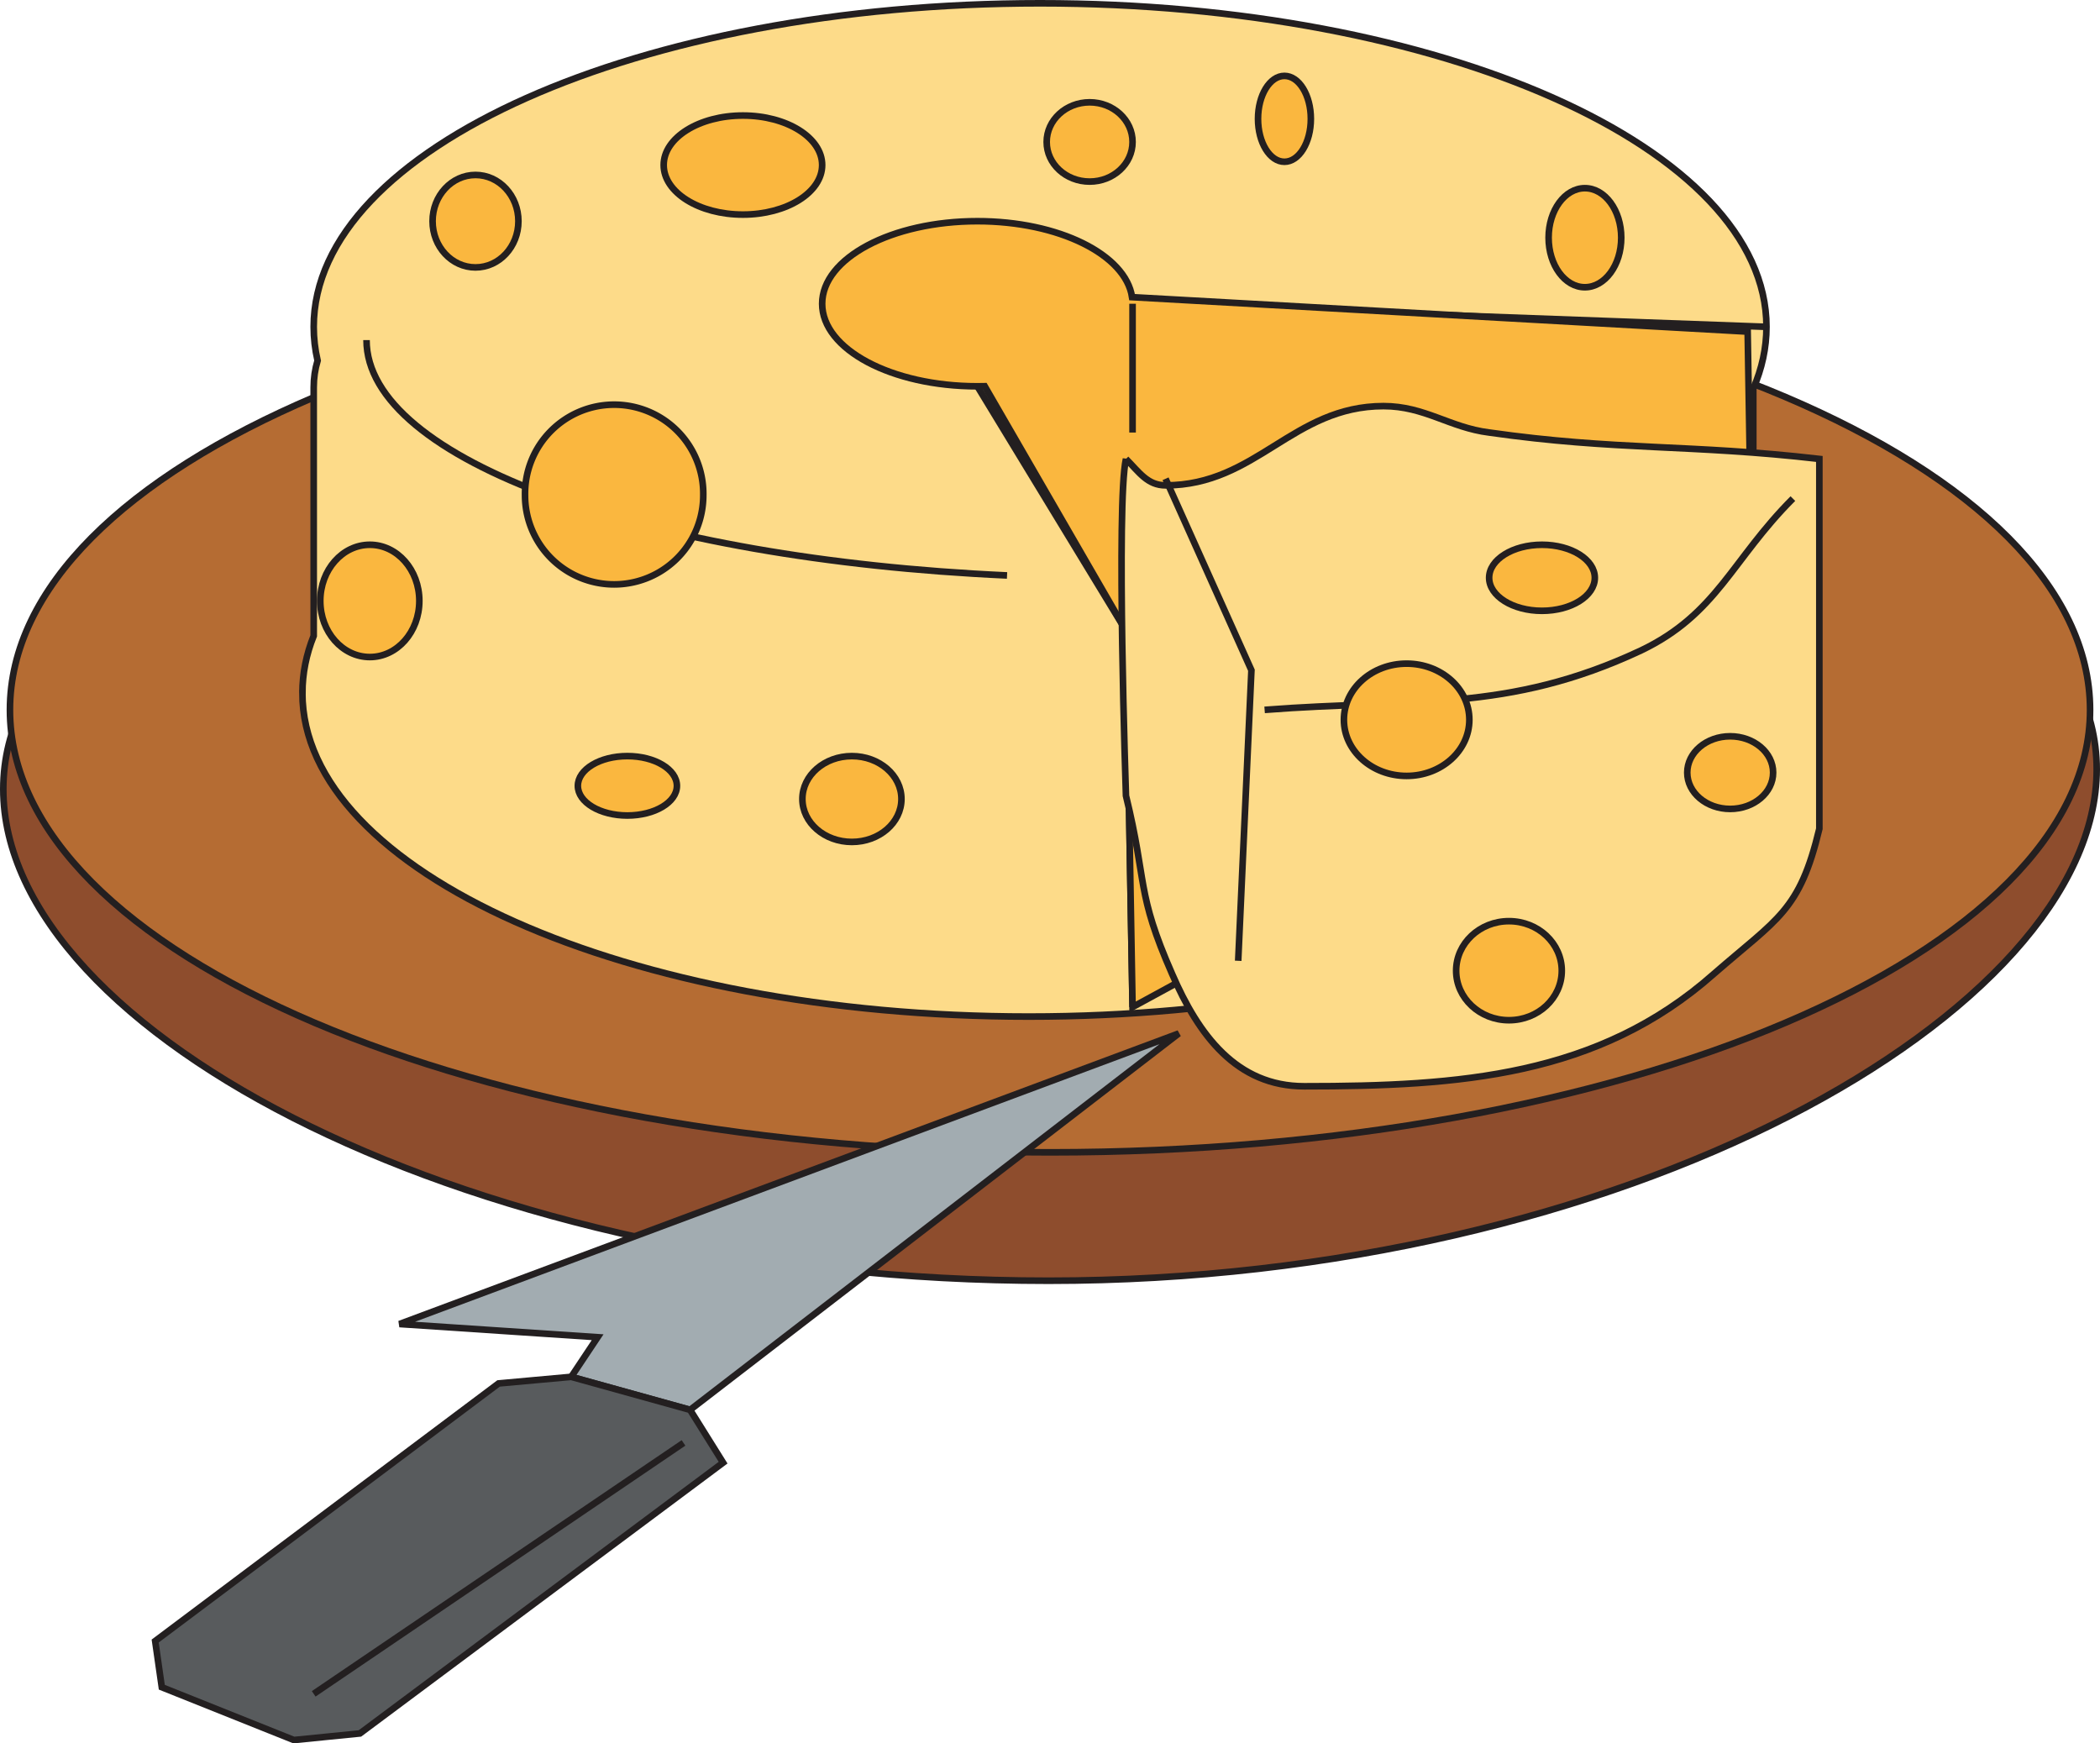 <svg xmlns="http://www.w3.org/2000/svg" width="172.997" height="143.62"><path fill="#8e4d2d" d="M.272 65.006c0-20.129 38.793-32.398 86.113-32.398s86.34 10.637 86.34 30.766c0 20.132-39.02 42.132-86.34 42.132S.272 85.136.272 65.006"/><path fill="none" stroke="#231f20" stroke-miterlimit="3.864" stroke-width=".544" d="M.272 65.006c0-20.129 38.793-32.398 86.113-32.398s86.34 10.637 86.34 30.766c0 20.132-39.02 42.132-86.34 42.132S.272 85.136.272 65.006zm0 0"/><path fill="#b56c33" d="M.819 58.479c0-20.133 38.36-36.45 85.68-36.45 47.32 0 85.68 16.317 85.68 36.45 0 20.129-38.36 36.45-85.68 36.45-47.32 0-85.68-16.321-85.68-36.45"/><path fill="none" stroke="#231f20" stroke-miterlimit="3.864" stroke-width=".544" d="M.819 58.479c0-20.133 38.36-36.45 85.68-36.45 47.32 0 85.68 16.317 85.68 36.45 0 20.129-38.36 36.45-85.68 36.45-47.32 0-85.68-16.321-85.68-36.45zm0 0"/><path fill="#fddb89" d="M24.913 57.088c0-1.605.316-3.175.93-4.707V31.917c0-.77.109-1.508.32-2.211-.211-.914-.32-1.84-.32-2.782C25.842 12.206 52.63.272 85.682.272c33.05 0 59.839 11.934 59.839 26.652 0 1.743-.371 3.442-1.086 5.086v23.121c.106.649.16 1.297.16 1.957 0 14.723-26.793 26.657-59.844 26.657-33.05 0-59.84-11.934-59.84-26.657"/><path fill="none" stroke="#231f20" stroke-miterlimit="3.864" stroke-width=".544" d="M24.913 57.088c0-1.605.316-3.175.93-4.707V31.917c0-.77.109-1.508.32-2.211-.211-.914-.32-1.84-.32-2.782C25.842 12.206 52.63.272 85.682.272c33.05 0 59.839 11.934 59.839 26.652 0 1.743-.371 3.442-1.086 5.086v23.121c.106.649.16 1.297.16 1.957 0 14.723-26.793 26.657-59.844 26.657-33.05 0-59.84-11.934-59.84-26.657zM93.3 25.022l52.222 1.902m-65.008 4.899 12.242 20.129m0 0 .543 31.007"/><path fill="#fab73f" d="M67.729 25.022c0-3.754 5.723-6.8 12.785-6.8 6.715 0 12.223 2.757 12.746 6.257l50.711 2.84.465 27.812L93.3 82.96l-.543-31.007L81.12 31.815l-.606.008c-7.062 0-12.785-3.043-12.785-6.8"/><path fill="none" stroke="#231f20" stroke-miterlimit="3.864" stroke-width=".544" d="M67.729 25.022c0-3.754 5.723-6.8 12.785-6.8 6.715 0 12.223 2.757 12.746 6.257l50.711 2.84.465 27.812L93.3 82.96l-.543-31.007L81.12 31.815l-.606.008c-7.062 0-12.785-3.043-12.785-6.801zm0 0"/><path fill="#fddb89" d="M92.756 37.807c1.086 1.086 1.766 2.176 3.262 2.176 7.48 0 10.473-6.527 17.953-6.527 3.399 0 5.442 1.765 8.703 2.175 10.473 1.496 16.594.95 27.203 2.176v30.465c-1.632 6.8-3.402 7.344-8.707 11.969-9.52 8.43-20.941 9.246-33.726 9.246-5.578 0-8.707-4.215-10.883-9.246-2.992-6.801-2.039-7.48-3.805-14.692 0 0-.816-24.07 0-27.742"/><path fill="none" stroke="#231f20" stroke-miterlimit="3.864" stroke-width=".544" d="M92.756 37.807c1.086 1.086 1.766 2.176 3.262 2.176 7.48 0 10.473-6.527 17.953-6.527 3.399 0 5.442 1.765 8.703 2.175 10.473 1.496 16.594.95 27.203 2.176v30.465c-1.632 6.8-3.402 7.344-8.707 11.969-9.52 8.43-20.941 9.246-33.726 9.246-5.578 0-8.707-4.215-10.883-9.246-2.992-6.801-2.039-7.48-3.805-14.692 0 0-.816-24.07 0-27.742zm0 0"/><path fill="none" stroke="#231f20" stroke-miterlimit="3.864" stroke-width=".544" d="M147.698 41.073c-5.031 5.031-6.254 9.52-12.512 12.511-11.016 5.168-18.766 3.942-31.008 4.895m-8.16-19.039 7.074 15.773-1.09 23.938M93.3 25.022v10.61M82.96 47.405c-29.825-1.352-52.766-9.516-52.766-19.39"/><path fill="#fab73f" d="M43.252 40.8a7.343 7.343 0 1 1 14.684 0 7.342 7.342 0 1 1-14.684 0"/><path fill="none" stroke="#231f20" stroke-miterlimit="3.864" stroke-width=".544" d="M43.252 40.8a7.343 7.343 0 1 1 14.684 0 7.342 7.342 0 1 1-14.684 0zm0 0"/><path fill="#fab73f" d="M54.674 13.596c0-2.254 2.922-4.078 6.528-4.078 3.605 0 6.527 1.824 6.527 4.078 0 2.258-2.922 4.082-6.527 4.082-3.606 0-6.528-1.824-6.528-4.082"/><path fill="none" stroke="#231f20" stroke-miterlimit="3.864" stroke-width=".544" d="M54.674 13.596c0-2.254 2.922-4.078 6.528-4.078 3.605 0 6.527 1.824 6.527 4.078 0 2.258-2.922 4.082-6.527 4.082-3.606 0-6.528-1.824-6.528-4.082zm0 0"/><path fill="#fab73f" d="M66.1 65.823c0-1.953 1.824-3.535 4.078-3.535 2.254 0 4.082 1.582 4.082 3.535s-1.828 3.535-4.082 3.535c-2.254 0-4.078-1.582-4.078-3.535"/><path fill="none" stroke="#231f20" stroke-miterlimit="3.864" stroke-width=".544" d="M66.1 65.823c0-1.953 1.824-3.535 4.078-3.535 2.254 0 4.082 1.582 4.082 3.535s-1.828 3.535-4.082 3.535c-2.254 0-4.078-1.582-4.078-3.535zm0 0"/><path fill="#fab73f" d="M26.385 49.502c0-2.554 1.828-4.625 4.082-4.625 2.254 0 4.078 2.07 4.078 4.625s-1.824 4.625-4.078 4.625c-2.254 0-4.082-2.07-4.082-4.625"/><path fill="none" stroke="#231f20" stroke-miterlimit="3.864" stroke-width=".544" d="M26.385 49.502c0-2.554 1.828-4.625 4.082-4.625 2.254 0 4.078 2.07 4.078 4.625s-1.824 4.625-4.078 4.625c-2.254 0-4.082-2.07-4.082-4.625zm0 0"/><path fill="#fab73f" d="M47.604 64.737c0-1.356 1.824-2.45 4.078-2.45 2.254 0 4.082 1.094 4.082 2.45 0 1.351-1.828 2.445-4.082 2.445-2.254 0-4.078-1.094-4.078-2.445"/><path fill="none" stroke="#231f20" stroke-miterlimit="3.864" stroke-width=".544" d="M47.604 64.737c0-1.356 1.824-2.45 4.078-2.45 2.254 0 4.082 1.094 4.082 2.45 0 1.351-1.828 2.445-4.082 2.445-2.254 0-4.078-1.094-4.078-2.445zm0 0"/><path fill="#fab73f" d="M103.635 9.792c0-1.954.973-3.54 2.176-3.54 1.203 0 2.176 1.586 2.176 3.54 0 1.953-.973 3.535-2.176 3.535-1.203 0-2.176-1.582-2.176-3.535"/><path fill="none" stroke="#231f20" stroke-miterlimit="3.864" stroke-width=".544" d="M103.635 9.792c0-1.954.973-3.54 2.176-3.54 1.203 0 2.176 1.586 2.176 3.54 0 1.953-.973 3.535-2.176 3.535-1.203 0-2.176-1.582-2.176-3.535zm0 0"/><path fill="#fab73f" d="M122.674 47.596c0-1.5 1.95-2.719 4.352-2.719 2.406 0 4.355 1.22 4.355 2.72 0 1.503-1.949 2.722-4.355 2.722-2.402 0-4.352-1.219-4.352-2.723"/><path fill="none" stroke="#231f20" stroke-miterlimit="3.864" stroke-width=".544" d="M122.674 47.596c0-1.5 1.95-2.719 4.352-2.719 2.406 0 4.355 1.22 4.355 2.72 0 1.503-1.949 2.722-4.355 2.722-2.402 0-4.352-1.219-4.352-2.723zm0 0"/><path fill="#fab73f" d="M110.71 59.295c0-2.554 2.312-4.625 5.167-4.625 2.852 0 5.168 2.07 5.168 4.625 0 2.551-2.316 4.625-5.168 4.625-2.855 0-5.167-2.074-5.167-4.625"/><path fill="none" stroke="#231f20" stroke-miterlimit="3.864" stroke-width=".544" d="M110.71 59.295c0-2.554 2.312-4.625 5.167-4.625 2.852 0 5.168 2.07 5.168 4.625 0 2.551-2.316 4.625-5.168 4.625-2.855 0-5.167-2.074-5.167-4.625zm0 0"/><path fill="#fab73f" d="M119.956 79.967c0-2.254 1.949-4.082 4.351-4.082 2.406 0 4.352 1.828 4.352 4.082 0 2.254-1.946 4.078-4.352 4.078-2.402 0-4.351-1.824-4.351-4.078"/><path fill="none" stroke="#231f20" stroke-miterlimit="3.864" stroke-width=".544" d="M119.956 79.967c0-2.254 1.949-4.082 4.351-4.082 2.406 0 4.352 1.828 4.352 4.082 0 2.254-1.946 4.078-4.352 4.078-2.402 0-4.351-1.824-4.351-4.078zm0 0"/><path fill="#fab73f" d="M138.995 63.647c0-1.652 1.582-2.992 3.535-2.992s3.539 1.34 3.539 2.992-1.586 2.992-3.54 2.992c-1.952 0-3.534-1.34-3.534-2.992"/><path fill="none" stroke="#231f20" stroke-miterlimit="3.864" stroke-width=".544" d="M138.995 63.647c0-1.652 1.582-2.992 3.535-2.992s3.539 1.34 3.539 2.992-1.586 2.992-3.54 2.992c-1.952 0-3.534-1.34-3.534-2.992zm0 0"/><path fill="#fab73f" d="M127.573 19.58c0-2.25 1.336-4.078 2.988-4.078 1.656 0 2.996 1.829 2.996 4.079 0 2.253-1.34 4.082-2.996 4.082-1.652 0-2.988-1.829-2.988-4.082"/><path fill="none" stroke="#231f20" stroke-miterlimit="3.864" stroke-width=".544" d="M127.573 19.58c0-2.25 1.336-4.078 2.988-4.078 1.656 0 2.996 1.829 2.996 4.079 0 2.253-1.34 4.082-2.996 4.082-1.652 0-2.988-1.829-2.988-4.082zm0 0"/><path fill="#fab73f" d="M35.635 18.221c0-2.101 1.582-3.808 3.535-3.808 1.954 0 3.536 1.707 3.536 3.808 0 2.106-1.582 3.809-3.536 3.809-1.953 0-3.535-1.703-3.535-3.809"/><path fill="none" stroke="#231f20" stroke-miterlimit="3.864" stroke-width=".544" d="M35.635 18.221c0-2.101 1.582-3.808 3.535-3.808 1.954 0 3.536 1.707 3.536 3.808 0 2.106-1.582 3.809-3.536 3.809-1.953 0-3.535-1.703-3.535-3.809zm0 0"/><path fill="#fab73f" d="M86.225 11.694c0-1.8 1.586-3.266 3.54-3.266 1.952 0 3.534 1.465 3.534 3.266 0 1.805-1.582 3.265-3.535 3.265s-3.539-1.46-3.539-3.265"/><path fill="none" stroke="#231f20" stroke-miterlimit="3.864" stroke-width=".544" d="M86.225 11.694c0-1.8 1.586-3.266 3.54-3.266 1.952 0 3.534 1.465 3.534 3.266 0 1.805-1.582 3.265-3.535 3.265s-3.539-1.46-3.539-3.265zm0 0"/><path fill="#a2acb1" d="m32.913 109.073 64.195-23.938-40.258 31.008-9.793-2.719 2.176-3.265-16.32-1.086"/><path fill="none" stroke="#231f20" stroke-miterlimit="3.864" stroke-width=".544" d="m32.913 109.073 64.195-23.938-40.258 31.008-9.793-2.719 2.176-3.265zm0 0"/><path fill="#585b5d" d="m41.073 113.967 5.984-.543 9.793 2.72 2.719 4.35L29.65 142.8l-5.441.543-10.88-4.351-.546-3.805 28.289-21.219"/><path fill="none" stroke="#231f20" stroke-miterlimit="3.864" stroke-width=".544" d="m41.073 113.967 5.984-.543 9.793 2.72 2.719 4.35L29.65 142.8l-5.441.543-10.88-4.351-.546-3.805zm15.234 4.899-30.465 20.672"/></svg>
